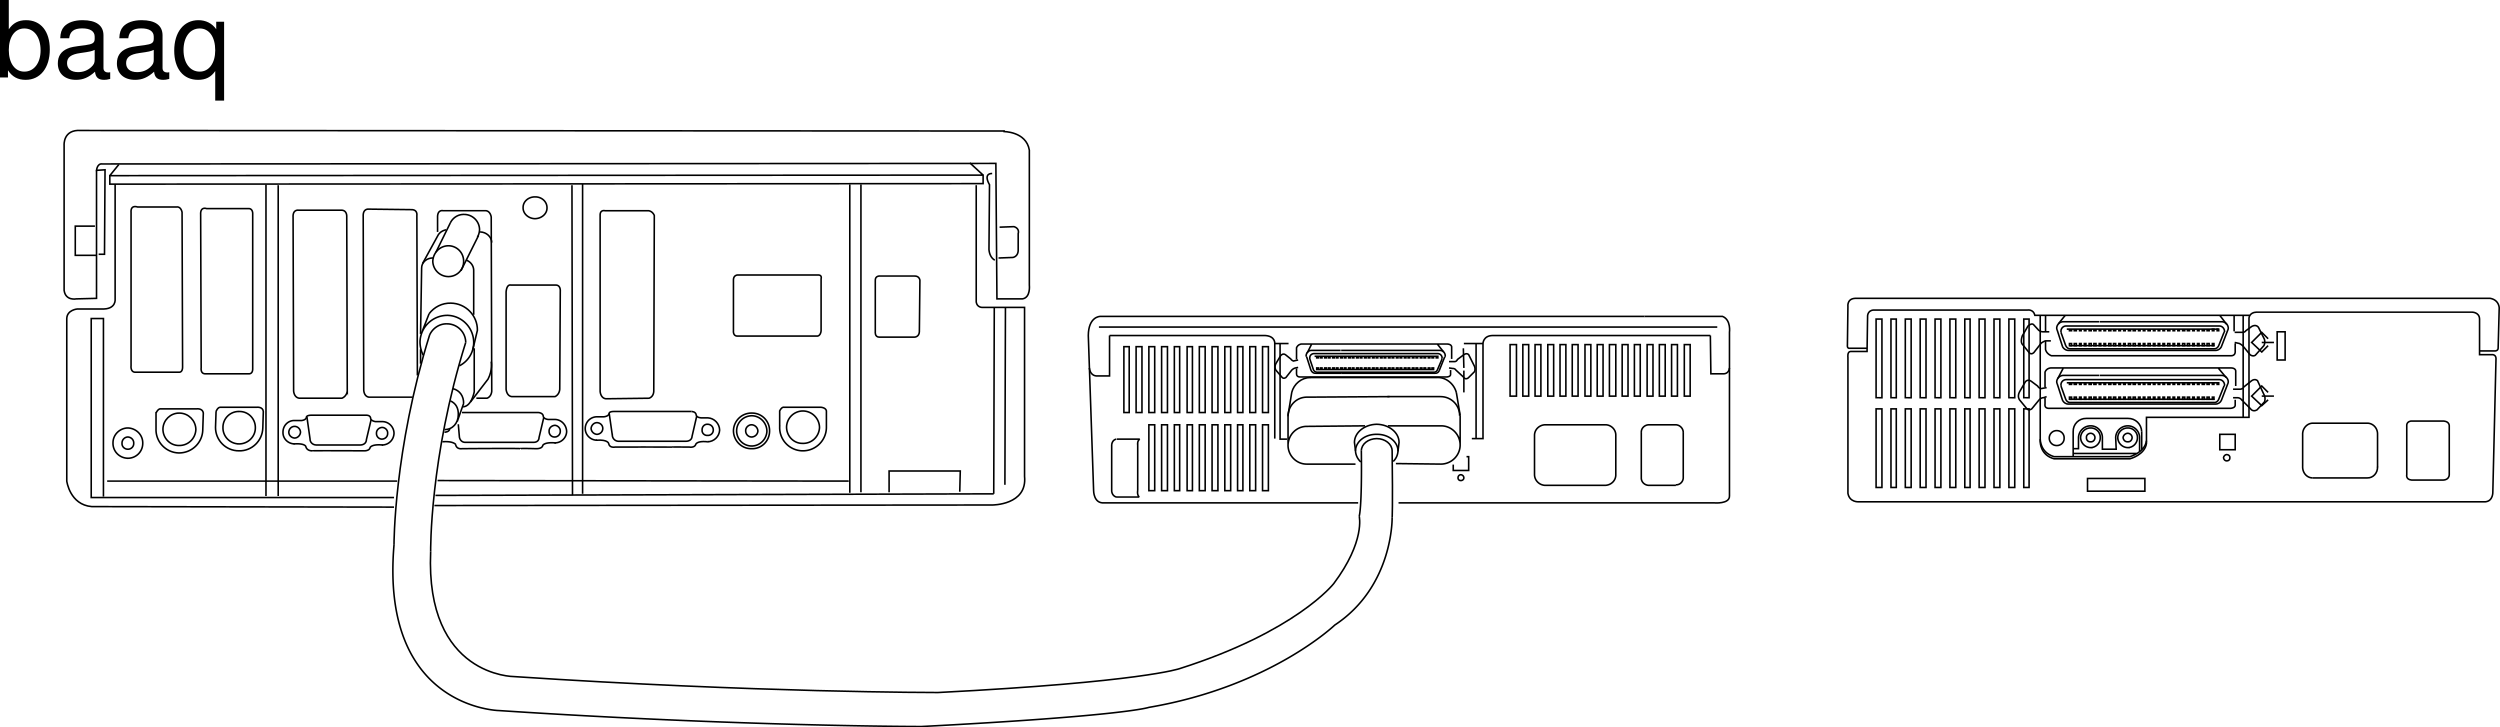 <svg xmlns="http://www.w3.org/2000/svg" xmlns:xlink="http://www.w3.org/1999/xlink" width="470.623" height="136.915"><defs><path id="a" d="M1.078-14.578V0h1.5v-1.344C3.375-.125 4.438.453 5.906.453c2.75 0 4.547-2.25 4.547-5.734 0-3.407-1.687-5.5-4.469-5.5-1.437 0-2.468.547-3.25 1.719v-5.516zm4.578 5.36c1.86 0 3.063 1.624 3.063 4.124 0 2.375-1.235 4-3.063 4-1.781 0-2.922-1.61-2.922-4.062 0-2.469 1.141-4.063 2.922-4.063zm0 0"/><path id="b" d="M10.703-.984c-.187.046-.265.046-.36.046-.577 0-.905-.296-.905-.828v-6.156c0-1.86-1.36-2.86-3.938-2.86-1.547 0-2.766.438-3.484 1.22-.47.546-.672 1.14-.72 2.187h1.688c.141-1.281.891-1.86 2.454-1.86 1.515 0 2.343.547 2.343 1.547v.454c-.015.718-.375.968-1.734 1.156-2.36.297-2.734.375-3.36.64C1.454-4.921.845-4 .845-2.64.844-.734 2.156.453 4.28.453 5.594.453 6.656 0 7.844-1.078 7.954 0 8.484.453 9.562.453c.36 0 .579-.031 1.141-.172zM7.781-3.297c0 .563-.156.89-.656 1.36-.688.625-1.5.937-2.484.937-1.297 0-2.063-.625-2.063-1.688 0-1.093.719-1.656 2.516-1.906 1.781-.25 2.125-.328 2.687-.593zm0 0"/><path id="c" d="M9.906 4.36v-14.844H8.422v1.406c-.781-1.11-1.969-1.703-3.344-1.703-2.766 0-4.562 2.265-4.562 5.734C.516-1.64 2.219.453 5 .453c1.453 0 2.453-.516 3.234-1.656v5.562zM5.312-9.22c1.782 0 2.922 1.578 2.922 4.125 0 2.39-1.156 4-2.921 4-1.829 0-3.047-1.625-3.047-4.062 0-2.438 1.218-4.063 3.046-4.063zm0 0"/></defs><path fill="none" stroke="#000" stroke-miterlimit="10" stroke-width=".3" d="M83.672 81.367c.488-.035.867-.184 1-.602m-.301-28.699c1.586.031 2.906-1.238 2.902-2.8a2.876 2.876 0 0 0-2.8-3c-1.606-.016-2.926 1.257-3 2.898a2.955 2.955 0 0 0 2.898 2.902zm3-11.699c-1.117-.04-2.133.625-2.598 1.597m5.2 2.5a3.21 3.21 0 0 0 .3-1.199c.008-1.566-1.261-2.887-2.902-2.898m.402 8.597c.825.32 1.372 1.043 1.399 1.903v8.398m.101 6.301v8.2c-.648 2.968-2.101 2.8-2.101 2.8"/><path fill="none" stroke="#000" stroke-miterlimit="10" stroke-width=".3" d="M81.57 48.566c-1.21-.055-2.222.824-2.199 1.898l-.2 12.403m.001 2.898v2.7M92.57 45.664c-.02-1.067-1-1.985-2.199-2"/><path fill="none" stroke="#000" stroke-miterlimit="10" stroke-width=".3" d="M83.973 43.265c-.664.133-1.196.488-1.5 1l-2.903 5.3m8.102 14.899a3.527 3.527 0 0 0-3.5-3.5c-1.45-.05-2.727.836-3.3 2.102"/><path fill="none" stroke="#000" stroke-miterlimit="10" stroke-width=".3" d="M80.773 59.066c.954-1.258 2.45-2.043 4.098-2 2.809.039 5.027 2.34 5 5.098l-.898 3.8"/><path fill="none" stroke="#000" stroke-miterlimit="10" stroke-width=".3" d="M86.473 68.867a4.9 4.9 0 0 0 2.699-4.301c.05-2.813-2.164-5.113-4.899-5.2-2.835-.015-5.136 2.2-5.203 5a5.539 5.539 0 0 0 .602 2.5m1.101-7.8-1.402 3.598m2.699-15.2 2.703-5.5m2 9 3.297-6.597"/><path fill="none" stroke="#000" stroke-miterlimit="10" stroke-width=".3" d="M74.172 102.566s-.05-17.8 6.7-39.5m6.8 1.398c-6.82 21.735-6.602 39.403-6.602 39.403"/><path fill="none" stroke="#000" stroke-miterlimit="10" stroke-width=".3" d="M83.672 80.867c1.555.015 2.598-1.239 2.601-2.801.051-1.242-.48-2.172-1.5-2.602m1.297 3.903 1.203-3.403m0 0c.036-1.363-.695-2.46-2-2.8m3.297 2.5 3.301-4.297c.902-1.72.602-3.301.602-3.301m217.097-8.5h14.703c1.63.66 1.297 3 1.297 3v30.8c.043 1.567-2.898 1.298-2.898 1.298h-59.399"/><path fill="none" stroke="#000" stroke-miterlimit="10" stroke-width=".3" d="M255.672 94.664h-47.8c-2.013.168-2-2.297-2-2.297l-1-29.203c.03-3.563 2.198-3.598 2.198-3.598h102.5m-102.699 2h116.402"/><path fill="none" stroke="#000" stroke-miterlimit="10" stroke-width=".3" d="M208.871 63.164h29.3c1.927.113 1.802 1.5 1.802 1.5v17.902m82-19.402h-41c-1.778.03-1.801 1.5-1.801 1.5v17.902h-2.102m-72-13.301c.215 1.68 1.5 1.5 1.5 1.5h2.301v-7.601m116.699 6.101c-.12 1.149-1.097 1.102-1.097 1.102h-2.403l-.097-7.203m-82 1.5h2.597m35.301 0v17.902m-36.898-17.902v18h1.3m14 2.203c0-1.258 1.297-2.297 2.899-2.301 1.601.004 2.883 1.043 2.898 2.3.137 10.93 0 12.598 0 12.598"/><path fill="none" stroke="#000" stroke-miterlimit="10" stroke-width=".3" d="m255.172 84.867-.2-1.602c.024-1.86 1.895-3.355 4.2-3.398 2.305.043 4.176 1.539 4.2 3.398l-.2 1.7"/><path fill="none" stroke="#000" stroke-miterlimit="10" stroke-width=".3" d="M262.273 86.867a2.934 2.934 0 0 0 .899-2c-.031-1.73-1.809-3.149-4-3.102-2.192-.047-3.965 1.371-4 3.102.035.812.394 1.539 1 2.097"/><path fill="none" stroke="#000" stroke-miterlimit="10" stroke-width=".3" d="M256.273 84.867c.133 10.93-.402 12.297-.402 12.297m54.402-17.2h5.297m-26.699 2v7.403m15.301-7.403v7.403m4.801-8v8.597m7.898-8.597v8.597m-26 1.403h11.3m8.102 0h5.2m-26.602-9.403c-.004-1.078.879-1.96 2-2h11.402m1.899 2c.039-1.078-.844-1.96-1.899-2m-.101 11.403c1.137-.04 2.02-.922 2-2m-15.301 0c.02 1.078.902 1.96 2 2m19.5-11.403c-.793.04-1.414.657-1.398 1.403m0 8.597c-.016.75.605 1.368 1.398 1.403m5.102-.102c.754.047 1.37-.57 1.398-1.3m0-8.598c-.027-.746-.644-1.364-1.398-1.403m-30-5.398v-9.7h-1.2v9.7zm2.3 0v-9.7h-1.101v9.7zm2.297 0v-9.7h-1.097v9.7zm2.403 0v-9.7h-1.102v9.7zm2.3 0v-9.7h-1.101v9.7zm2.297 0v-9.7h-1.097v9.7zm2.403 0v-9.7h-1.102v9.7zm2.3 0v-9.7h-1.101v9.7zm2.399 0v-9.7h-1.2v9.7zm2.301 0v-9.7h-1.102v9.7zm2.3 0v-9.7h-1.101v9.7zm2.399 0v-9.7h-1.102v9.7zm2.301 0v-9.7h-1.102v9.7zm2.3 0v-9.7h-1.101v9.7zm2.399 0v-9.7h-1.102v9.7zm-79.399 3.098V65.265h-1.101v12.399zm0 14.703V79.964h-1.101v12.403zm-2.402-14.703V65.265h-1.098v12.399zm0 14.703V79.964h-1.098v12.403zm-2.398-14.703V65.265h-1v12.399zm0 14.703V79.964h-1v12.403zm-2.301-14.703V65.265h-1.102v12.399zm0 14.703V79.964h-1.102v12.403zm-2.399-14.703V65.265h-1.101v12.399zm0 14.703V79.964h-1.101v12.403zm-2.402-14.703V65.265h-1.098v12.399zm0 14.703V79.964h-1.098v12.403zm-2.398-14.703V65.265h-1v12.399zm0 14.703V79.964h-1v12.403zm-2.403-14.703V65.265h-1v12.399zm0 14.703V79.964h-1v12.403zm-2.297-14.703V65.265h-1.101v12.399zm0 14.703V79.964h-1.101v12.403zm-2.402-14.703V65.265h-1.098v12.399zm0 14.703V79.964h-1.098v12.403zm-2.398-14.703V65.265h-1.102v12.399zm-2.403 0V65.265h-1v12.399zm-2.297 5h4.297m-4.398 10.902h4.3m-.3-10.199v9m-4.899-8.602v8.7m.899-9.801c-.848.132-.899 1.101-.899 1.101m5.297-1.101c-.53.34-.398 1.101-.398 1.101m-4.899 8.699c.133.993.899 1.102.899 1.102m4.301 0c-.473-.41-.301-1.2-.301-1.2m59.398-4.902v1.102h2.903v-2.602h-.403m-1.097 4.5c.343.02.59-.226.597-.5a.6.6 0 0 0-.597-.597c-.266.015-.512.261-.5.597-.012.274.234.52.5.5zm4.199-25.8h-3.602m0 5.101v4.102m-.097-8.301.097 3.7m191.203-3.2h2.899s.629.008.601-.602l.2-7.5s-.016-1.5-1.7-1.8H349.371c-1.7-.008-1.5 1.5-1.5 1.5l-.098 7.3c-.062.684.399.602.399.602h3.3"/><path fill="none" stroke="#000" stroke-miterlimit="10" stroke-width=".3" d="M423.57 59.367h-40.5c-.285-1.203-1.398-1-1.398-1h-29c-1.219.105-1.102 1.297-1.102 1.297l-.097 6.5h-3.102c-.66.027-.5 1.101-.5 1.101v25.602c.305 1.722 2 1.597 2 1.597h118c1.504-.144 1.402-1.898 1.402-1.898l.598-25.102c-.031-.656-.598-.699-.598-.699h-2.5v-6.7c-.023-1.304-1.402-1.3-1.402-1.3h-40.598c-1.316.035-1.402 1.102-1.402 1.102v18.699h-19.3v4.898c-.294 2.172-3.098 2.903-3.098 2.903h-14.301c-2.649-.73-2.602-3.203-2.602-3.203V59.367"/><path fill="none" stroke="#000" stroke-miterlimit="10" stroke-width=".3" d="M418.672 62.566c.043-.05.058-.14.101-.2-.043-.577-.484-1.015-1-1h-28.8c-.555-.015-.996.423-1 1 .004.06.02.15 0 .2m29.699 2.5c-.172.39-.524.64-.899.598h-27c-.37.043-.718-.207-.902-.598m-.898-2.5.898 2.5m29.801-2.5-1 2.5"/><path fill="none" stroke="#000" stroke-miterlimit="10" stroke-width=".3" d="M418.172 65.265a1.24 1.24 0 0 1-1.102.7h-21.797m24.098-3.801a.985.985 0 0 0 .102-.399 1.253 1.253 0 0 0-1.2-1.2h-23m-.101.001h-6.8c-.653.027-1.18.57-1.2 1.2.02.151.035.265.101.398m8 3.8h-5.902c-.48-.007-.894-.312-1.098-.699m-1-3.101 1 3.101m31.098-3.101-1.2 3.101m-29.101-3.301h28.602m-28.102 3.102h27.301m-26.898-2.801v-.3h-.403v.3zm.898 0v-.3h-.398v.3zm.902 0v-.3h-.3v.3zm.899 0v-.3h-.3v.3zm1 0v-.3h-.399v.3zm.898 0v-.3h-.398v.3zm.903 0v-.3h-.301v.3zm.898 0v-.3h-.3v.3zm1 0v-.3h-.398v.3zm.902 0v-.3h-.402v.3zm.899 0v-.3h-.3v.3zm.898 0v-.3h-.297v.3zm1 0v-.3h-.398v.3zm.903 0v-.3h-.403v.3zm.898 0v-.3h-.3v.3zm.902 0v-.3h-.3v.3zm1 0v-.3h-.402v.3zm.899 0v-.3h-.3v.3zm.898 0v-.3h-.297v.3zm.903 0v-.3h-.301v.3zm1 0v-.3h-.403v.3zm.898 0v-.3h-.3v.3zm.902 0v-.3h-.3v.3zm1 0v-.3h-.402v.3zm.899 0v-.3h-.399v.3zm.898 0v-.3h-.297v.3zm.903 0v-.3h-.301v.3zm1 0v-.3h-.403v.3zm.898 0v-.3h-.398v.3zm0 0"/><path fill="none" stroke="#000" stroke-miterlimit="10" stroke-width=".3" d="M416.773 62.265v-.3h-.3v.3zm.899 0v-.3h-.3v.3zm-27.699 2.801v-.402h-.403v.402zm.898 0v-.402h-.398v.402zm.902 0v-.402h-.3v.402zm.899 0v-.402h-.3v.402zm1 0v-.402h-.399v.402zm.898 0v-.402h-.398v.402zm.903 0v-.402h-.301v.402zm.898 0v-.402h-.3v.402zm1 0v-.402h-.398v.402zm.902 0v-.402h-.402v.402zm.899 0v-.402h-.3v.402zm.898 0v-.402h-.297v.402zm1 0v-.402h-.398v.402zm.903 0v-.402h-.403v.402zm.898 0v-.402h-.3v.402zm.902 0v-.402h-.3v.402zm1 0v-.402h-.402v.402zm.899 0v-.402h-.3v.402zm.898 0v-.402h-.297v.402zm.903 0v-.402h-.301v.402zm1 0v-.402h-.403v.402zm.898 0v-.402h-.3v.402zm.902 0v-.402h-.3v.402zm1 0v-.402h-.402v.402zm.899 0v-.402h-.399v.402zm.898 0v-.402h-.297v.402zm.903 0v-.402h-.301v.402zm1 0v-.402h-.403v.402zm.898 0v-.402h-.398v.402zm.902 0v-.402h-.3v.402zm1.899 7.598c.043-.04.058-.13.101-.2-.043-.566-.484-1.007-1-1h-28.8a.987.987 0 0 0-1 1c.004.07.02.16 0 .2m29.699 2.5c-.172.406-.524.652-.899.601h-27c-.37.05-.718-.195-.902-.601m-.898-2.5.898 2.5m29.801-2.5-1 2.5"/><path fill="none" stroke="#000" stroke-miterlimit="10" stroke-width=".3" d="M418.172 75.367c-.18.394-.598.703-1.102.699h-21.797m24.098-3.801c.07-.125.086-.234.102-.398-.016-.621-.54-1.164-1.2-1.203h-23m-.101 0h-6.8c-.653.039-1.18.582-1.2 1.203.02.164.035.273.101.398m8 3.801h-5.902c-.48.004-.894-.305-1.098-.7m-1-3.101 1 3.102m31.098-3.102-1.2 3.102m-29.101-3.301h28.602m-28.102 3.098h27.301m-26.898-2.797v-.301h-.403v.3zm.898 0v-.301h-.398v.3zm.902 0v-.301h-.3v.3zm.899 0v-.301h-.3v.3zm1 0v-.301h-.399v.3zm.898 0v-.301h-.398v.3zm.903 0v-.301h-.301v.3zm.898 0v-.301h-.3v.3zm1 0v-.301h-.398v.3zm.902 0v-.301h-.402v.3zm.899 0v-.301h-.3v.3zm.898 0v-.301h-.297v.3zm1 0v-.301h-.398v.3zm.903 0v-.301h-.403v.3zm.898 0v-.301h-.3v.3zm.902 0v-.301h-.3v.3zm1 0v-.301h-.402v.3zm.899 0v-.301h-.3v.3zm.898 0v-.301h-.297v.3zm.903 0v-.301h-.301v.3zm1 0v-.301h-.403v.3zm.898 0v-.301h-.3v.3zm.902 0v-.301h-.3v.3zm1 0v-.301h-.402v.3zm.899 0v-.301h-.399v.3zm.898 0v-.301h-.297v.3zm.903 0v-.301h-.301v.3zm1 0v-.301h-.403v.3zm.898 0v-.301h-.398v.3zm0 0"/><path fill="none" stroke="#000" stroke-miterlimit="10" stroke-width=".3" d="M416.773 72.367v-.301h-.3v.3zm.899 0v-.301h-.3v.3zm-27.699 2.797v-.399h-.403v.399zm.898 0v-.399h-.398v.399zm.902 0v-.399h-.3v.399zm.899 0v-.399h-.3v.399zm1 0v-.399h-.399v.399zm.898 0v-.399h-.398v.399zm.903 0v-.399h-.301v.399zm.898 0v-.399h-.3v.399zm1 0v-.399h-.398v.399zm.902 0v-.399h-.402v.399zm.899 0v-.399h-.3v.399zm.898 0v-.399h-.297v.399zm1 0v-.399h-.398v.399zm.903 0v-.399h-.403v.399zm.898 0v-.399h-.3v.399zm.902 0v-.399h-.3v.399zm1 0v-.399h-.402v.399zm.899 0v-.399h-.3v.399zm.898 0v-.399h-.297v.399zm.903 0v-.399h-.301v.399zm1 0v-.399h-.403v.399zm.898 0v-.399h-.3v.399zm.902 0v-.399h-.3v.399zm1 0v-.399h-.402v.399zm.899 0v-.399h-.399v.399zm.898 0v-.399h-.297v.399zm.903 0v-.399h-.301v.399zm1 0v-.399h-.403v.399zm.898 0v-.399h-.398v.399zm.902 0v-.399h-.3v.399zm5.5-15.797v19.199m-1.902-5.301h1.3c.474.024.7-.398.7-.398l1.5-1.203c.668-.457 1.102 0 1.102 0l1.3 2.8c.27.68 0 1.2 0 1.2l-1.402 1.5c-.797.449-1.2-.2-1.2-.2l-1.698-1.699c-.29-.433-.801-.398-.801-.398h-.8m-34.599-12.403h-1.203c-.394.02-.797-.3-.797-.3l-1-1.098c-.37-.277-1 .3-1 .3l-1.101 1.9c-.356 1.148 0 1.5 0 1.5l1.3 1.6c.43.516.9 0 .9 0l1.401-1.8c.598-.383.797-.402.797-.402h1m-.797 8.8-1.101.2c-.461-.184-.602-.5-.602-.5l-1.199-.899c-.664-.48-1.098.102-1.098.102l-1.101 1.898c-.473.914 0 1.5 0 1.5l1.398 1.7c.367.413.903 0 .903 0l1.398-1.7c.383-.433.8-.398.8-.398l.602-.203m-.203-15.297v3"/><path fill="none" stroke="#000" stroke-miterlimit="10" stroke-width=".3" d="M385.07 64.164v1.601c.188.887 1.102 1.2 1.102 1.2h33.8c.938.015.801-.9.801-.9v-1.401m-.101-.2.898.2s.266.136.602.402l1.398 1.7s.504.429 1 .1l1.602-1.8s.297-.496.101-1.2l-1.101-2.202s-.383-.704-1.3-.2l-1.099.801s-.164.297-.601.3h-1.5m-.102-.198v-3m-35.597 13.5v-2.801c.285-.79 1.097-.8 1.097-.8h33.903c.937.01.898.6.898.6v2.798m-.098 2.601v1c-.015.574-.902.602-.902.602h-34.2c-.878-.028-.698-.801-.698-.801v-1.2m2.5-13.902 1.3-1.597m-1.402 11.898 1-1.898m30.801-8.301-1.3-1.7m1.198 11.7-1.5-1.8m-17 13.898c.418.05.785-.317.801-.797a.852.852 0 0 0-.8-.801.92.92 0 0 0-.9.8c.048.481.415.848.9.798zm0 0"/><path fill="none" stroke="#000" stroke-miterlimit="10" stroke-width=".3" d="M400.57 84.265c.985-.023 1.813-.851 1.801-1.898.012-.989-.816-1.817-1.8-1.801-1.051-.016-1.88.812-1.9 1.8a1.926 1.926 0 0 0 1.9 1.9zm-7-1.101c.434.05.801-.317.801-.797 0-.422-.367-.79-.8-.801-.47.012-.837.379-.798.8-.039.481.329.848.797.798zm0 0"/><path fill="none" stroke="#000" stroke-miterlimit="10" stroke-width=".3" d="M393.57 84.265c1-.023 1.828-.851 1.801-1.898.027-.989-.8-1.817-1.8-1.801a1.874 1.874 0 0 0-1.9 1.8 1.945 1.945 0 0 0 1.9 1.9zm0 0"/><path fill="none" stroke="#000" stroke-miterlimit="10" stroke-width=".3" d="M390.273 84.464h1v-2.097a2.304 2.304 0 0 1 2.297-2.203c1.215 0 2.215 1 2.203 2.203v2.199h2.598l-.098-2.2c.032-1.202 1.032-2.202 2.297-2.202 1.2 0 2.2 1 2.203 2.203v2.597"/><path fill="none" stroke="#000" stroke-miterlimit="10" stroke-width=".3" d="M403.172 81.265c-.047-1.414-1.172-2.535-2.602-2.5h-7.797c-1.418-.035-2.543 1.086-2.5 2.5v4.7"/><path fill="none" stroke="#000" stroke-miterlimit="10" stroke-width=".3" d="M404.07 82.964c-.293 2.211-3.097 3-3.097 3h-14.301c-2.649-.789-2.602-3.3-2.602-3.3m19.102-1.399v3.5m-12.899.602h12m27.899-17.602v-5.3h-1.5v5.3zm-9.399 16.899v-2.899h-2.902v2.899zm-38.8-9.797V60.066h-1v14.8zm0 16.898v-14.8h-1v14.8zm-2.7-16.898V60.066h-1.101v14.8zm0 16.898v-14.8h-1.101v14.8zm-2.8-16.898V60.066h-1.102v14.8zm0 16.898v-14.8h-1.102v14.8zm-2.801-16.898V60.066h-1.102v14.8zm0 16.898v-14.8h-1.102v14.8zm-2.801-16.898V60.066h-1v14.8zm0 16.898v-14.8h-1v14.8zm-2.699-16.898V60.066h-1.102v14.8zm0 16.898v-14.8h-1.102v14.8zm-2.801-16.898V60.066h-1.098v14.8zm0 16.898v-14.8h-1.098v14.8zm-2.801-16.898V60.066h-1.097v14.8zm0 16.898v-14.8h-1.097v14.8zm-2.797-16.898V60.066h-1.101v14.8zm0 16.898v-14.8h-1.101v14.8zm-2.8-16.898V60.066h-1v14.8zm0 16.898v-14.8h-1v14.8zm-2.7-16.898V60.066h-1.101v14.8zm0 16.898v-14.8h-1.101v14.8zm49.5.699v-2.398h-10.8v2.398zm15.399-5.699c.371.012.64-.258.601-.601.04-.317-.23-.586-.601-.598-.29.012-.559.281-.602.598.043.343.313.613.602.601zm34.699-7.5h6.2c1.124.121 1 1 1 1v9.102c-.071 1.113-1.298 1-1.298 1h-5.8c-1.114-.098-.903-1-.903-1v-9.403c.098-.656.801-.699.801-.699zm-6.301 8.602c.043 1.18-.832 2.12-1.898 2.097h-10.3"/><path fill="none" stroke="#000" stroke-miterlimit="10" stroke-width=".3" d="M445.672 79.664c1.066.02 1.941.957 1.898 2.101v6.2m-1.898-8.301h-10.3c-1.048.02-1.923.957-1.9 2.101v6.102m.001 0c-.024 1.18.851 2.12 1.898 2.097m-48.199-6.097a1.338 1.338 0 0 0 1.398-1.403c.036-.773-.601-1.41-1.398-1.398a1.387 1.387 0 0 0-1.399 1.398c-.008.793.63 1.43 1.399 1.403zm39.801-20.102-1.2-1.2-1.902 1.9 1.902 1.8 1.2-1.2m-1.2-.601h2.297m-1.097 9.403-1.2-1.203-1.902 1.902 1.902 1.8 1.2-1.1m-1.2-.7h2.297M262.773 87.265l8.5.102c1.989-.024 3.594-1.637 3.598-3.602-.012-2.004-1.629-3.61-3.598-3.601h-10m-4.3 0-10.903.101c-1.976-.035-3.582 1.578-3.597 3.602.027 1.949 1.64 3.554 3.597 3.5h9.102m-12.699-3.5v-5.703m32.398 0v5.703m-.699-9.903c-.379-1.593-1.856-2.953-3.602-2.898h-24"/><path fill="none" stroke="#000" stroke-miterlimit="10" stroke-width=".3" d="M246.672 71.066c-1.672.016-3.102 1.219-3.5 2.8m0 .001-.7 4.297m32.399 0-.7-4.2M81.07 103.867c-1.023 23.523 15.703 23.5 15.703 23.5 45.524 3.023 79.797 3 79.797 3 38.477-1.977 45.5-4.5 45.5-4.5 21.977-6.977 29-16 29-16 5.977-7.977 4.801-12.703 4.801-12.703"/><path fill="none" stroke="#000" stroke-miterlimit="10" stroke-width=".3" d="M74.172 102.566c-2.625 30.824 19.8 31.2 19.8 31.2 45.45 3 79.5 3 79.5 3 38.45-2 42.801-3.602 42.801-3.602 22.899-3.899 35-15.5 35-15.5 11.024-7.274 10.797-20.2 10.797-20.2m9.403-29.898c-.028-.047-.016-.121 0-.2a.828.828 0 0 0-.801-.8h-23.3c-.47.008-.825.363-.802.8a.378.378 0 0 0 0 .2m24 2.098c-.11.238-.394.441-.699.402h-21.8a.826.826 0 0 1-.798-.402m-.703-2.098.703 2.098m24.2-2.098-.903 2.098"/><path fill="none" stroke="#000" stroke-miterlimit="10" stroke-width=".3" d="M270.973 69.664c-.114.398-.45.644-.801.601h-17.7m19.501-3.101c.058-.036.074-.125.097-.2-.023-.562-.449-1-1-1h-18.597m-.102 0h-5.5c-.535 0-.96.438-1 1 .04.075.055.164.102.2"/><path fill="none" stroke="#000" stroke-miterlimit="10" stroke-width=".3" d="M252.473 70.265h-4.801c-.383.043-.723-.203-.899-.601m-.8-2.5.8 2.5m25.2-2.5-1 2.5m-23.5-2.598h23.097m-22.699 2.5h22.102m-21.801-2.199v-.301h-.3v.3zm.699 0v-.301h-.3v.3zm.801 0v-.301h-.3v.3zm.699 0v-.301h-.3v.3zm.801 0v-.301h-.3v.3zm.699 0v-.301h-.3v.3zm.801 0v-.301h-.3v.3zm.699 0v-.301h-.3v.3zm.801 0v-.301h-.3v.3zm.699 0v-.301h-.3v.3zm.801 0v-.301h-.3v.3zm.699 0v-.301h-.3v.3zm.801 0v-.301h-.3v.3zm.699 0v-.301h-.3v.3zm.801 0v-.301h-.3v.3zm.699 0v-.301h-.3v.3zm.801 0v-.301h-.3v.3zm.699 0v-.301h-.3v.3zm.801 0v-.301h-.3v.3zm.699 0v-.301h-.3v.3zm.801 0v-.301h-.3v.3zm.699 0v-.301h-.3v.3zm.801 0v-.301h-.3v.3zm.699 0v-.301h-.3v.3zm.801 0v-.301h-.3v.3zm.699 0v-.301h-.3v.3zm.801 0v-.301h-.3v.3zm.699 0v-.301h-.3v.3zm.801 0v-.301h-.3v.3zm.699 0v-.301h-.3v.3zm.801 0v-.301h-.3v.3zm-22.5 2.199v-.3h-.3v.3zm.699 0v-.3h-.3v.3zm.801 0v-.3h-.3v.3zm.699 0v-.3h-.3v.3zm.801 0v-.3h-.3v.3zm.699 0v-.3h-.3v.3zm.801 0v-.3h-.3v.3zm.699 0v-.3h-.3v.3zm.801 0v-.3h-.3v.3zm.699 0v-.3h-.3v.3zm.801 0v-.3h-.3v.3zm.699 0v-.3h-.3v.3zm.801 0v-.3h-.3v.3zm.699 0v-.3h-.3v.3zm.801 0v-.3h-.3v.3zm.699 0v-.3h-.3v.3zm.801 0v-.3h-.3v.3zm.699 0v-.3h-.3v.3zm.801 0v-.3h-.3v.3zm.699 0v-.3h-.3v.3zm.801 0v-.3h-.3v.3zm.699 0v-.3h-.3v.3zm.801 0v-.3h-.3v.3zm.699 0v-.3h-.3v.3zm.801 0v-.3h-.3v.3zm.699 0v-.3h-.3v.3zm.801 0v-.3h-.3v.3zm.699 0v-.3h-.3v.3zm.801 0v-.3h-.3v.3zm.699 0v-.3h-.3v.3zm2.902-1.5h1.098c.352-.008.5-.402.5-.402l1.2-.899c.59-.394.902 0 .902 0l1.097 2.2c.215.593 0 1 0 1l-1.199 1.199c-.586.394-.898-.2-.898-.2l-1.403-1.3c-.222-.356-.597-.297-.597-.297l-.7-.102m-28.402-1.5-.898.2c-.38-.157-.5-.4-.5-.4l-1-.8c-.504-.332-.903.2-.903.2l-.898 1.5c-.328.718 0 1.199 0 1.199l1.2 1.402c.284.305.698 0 .698 0l1.102-1.402c.36-.356.7-.399.7-.399l.5-.101"/><path fill="none" stroke="#000" stroke-miterlimit="10" stroke-width=".3" d="M244.07 67.664v-2.2c.274-.656.903-.699.903-.699h27.5c.75.043.8.5.8.5v2.3m-.203 2.099v.8c.028.47-.699.5-.699.5h-27.7c-.702-.03-.6-.699-.6-.699v-.898m1.999-2.903.801-1.597m24.902 1.398-1.203-1.5m-81.398-40.101-173.899-.098c-3.457-.262-3.203 2.8-3.203 2.8v27.298c.282 2.023 2.301 1.601 2.301 1.601l3.8-.101V32.066"/><path fill="none" stroke="#000" stroke-miterlimit="10" stroke-width=".3" d="M17.871 42.566h-3.7v5.5h3.9m170.8-23.301s4.305-.066 4.902 3.5v25.399s.282 2.359-1.3 2.601h-4.801l-.2-25.5-168.199.102c-.984-.16-1.101 1.199-1.101 1.199l1.601-.102-.101 15.903H18.57"/><path fill="none" stroke="#000" stroke-miterlimit="10" stroke-width=".3" d="m20.672 33.066 164.398-.102v1.602l-164.398.098zm164.398-.102-2.5-2.3m-160.199.3-1.7 2.102m-1.198 60.398v-33.5h-2.301v33.7h57m7.801-.399 105.097-.3m2.102-1.7.101-33.3m-2.203 34.999.102-35m-6.5 34.602.101-3.902h-13.402v4m-5.301 0V34.765m-2.097 58v-58m-50.301-.199v58.398m-2-58.097.101 58.398m57-40.398c-.074-1.012.899-.903.899-.903h6.5c.93-.02 1 .801 1 .801l-.102 9.7c-.058.98-.898 1-.898 1h-6.7c-.824-.051-.699-1-.699-1zm0 0"/><path fill="none" stroke="#000" stroke-miterlimit="10" stroke-width=".3" d="M183.773 34.867v22c.164 1.011 1.098 1 1.098 1h8v31.797c.55 5.445-6.098 5.402-6.098 5.402l-105 .098m-7.601.3-56.899-.097c-4.128-.34-4.703-4.801-4.703-4.801V59.964c.055-1.648 2-1.8 2-1.8h4.5c2.89.152 2.602-1.899 2.602-1.899V34.664"/><path fill="none" stroke="#000" stroke-miterlimit="10" stroke-width=".3" d="M186.773 32.664c-1.793.02-.5 2.101-.5 2.101l-.101 12.2c.14 1.617 1.101 2 1.101 2m.899-6.2 2.7-.101c1.144.367.8 1.3.8 1.3v3.2c-.05 1.168-1 1.3-1 1.3l-2.7.102m-49.902 4.098c.04-.977.903-.899.903-.899h15c.836-.02.597.7.597.7v9.8c-.101.984-.699 1-.699 1h-15.098c-.82-.043-.703-1-.703-1zm-25.097-12.2c.015-1.02.898-.8.898-.8h8.2c.835.12 1.1.902 1.1.902l-.1 33.098c-.063 1.101-.9 1.3-.9 1.3l-8.1.102c-1.036-.11-1.098-1.402-1.098-1.402zm-57.801.403c-.067-1.465 1-1.301 1-1.301h8.101c1.086.02 1 1.2 1 1.2l.098 32.8a1.626 1.626 0 0 1-1 1.398h-8c-1.066-.125-1.098-1.398-1.098-1.398zm22.5 33.898h-8.2c-1.015-.133-1-1.398-1-1.398l-.1-32.703c-.04-1.414 1-1.297 1-1.297l8.1.097c1.192.012 1 1.102 1 1.102l.098 30.098m16.703-15.7c.141-1.582.899-1.3.899-1.3h8.5c.926.046.8 1.203.8 1.203l-.1 18.398c-.09 1.086-.9 1.399-.9 1.399h-8.1c-1.02-.102-1.099-1.399-1.099-1.399zm5.399-13.8c1.277-.008 2.308-.91 2.3-2 .04-1.172-.968-2.102-2.199-2.098-1.28-.035-2.312.863-2.3 2-.04 1.125.968 2.055 2.199 2.098zm50.398 42.3c1.743.07 3.133-1.285 3.203-3a3.158 3.158 0 0 0-3.101-3.097 3.091 3.091 0 0 0-3.102 3c-.008 1.73 1.352 3.125 3 3.097zm-9.597-1.199a1.21 1.21 0 0 0 1.199-1.101 1.236 1.236 0 0 0-1.2-1.2c-.585.012-1.105.512-1.1 1.102-.017.668.483 1.183 1.1 1.2zm0 0"/><path fill="none" stroke="#000" stroke-miterlimit="10" stroke-width=".3" d="M141.473 83.964c1.55.004 2.836-1.246 2.898-2.8-.023-1.57-1.273-2.852-2.8-2.899-1.598.004-2.88 1.254-2.9 2.8a2.857 2.857 0 0 0 2.802 2.9zm0 0"/><path fill="none" stroke="#000" stroke-miterlimit="10" stroke-width=".3" d="M141.473 84.464c1.855.075 3.394-1.425 3.398-3.3.047-1.875-1.453-3.415-3.3-3.399-1.903-.066-3.442 1.434-3.5 3.3.007 1.884 1.507 3.427 3.402 3.4zm5.3-7.097v3a4.37 4.37 0 0 0 4.297 4.5 4.43 4.43 0 0 0 4.5-4.403v-3.097c-.11-.668-1.097-.703-1.097-.703h-6.903c-.465-.051-.797.703-.797.703zm-101.8 6.199c1.699.016 3.09-1.34 3.097-3 .04-1.73-1.316-3.121-3-3.102a2.977 2.977 0 0 0-3.097 3c-.047 1.684 1.308 3.075 3 3.102zm0 0"/><path fill="none" stroke="#000" stroke-miterlimit="10" stroke-width=".3" d="m40.672 77.464-.102 3c-.007 2.41 1.946 4.414 4.403 4.403 2.425.078 4.43-1.875 4.5-4.301l.097-3.102c-.093-.925-1.199-.8-1.199-.8h-6.898c-.508-.004-.801.8-.801.8zm-7 6.403c1.738.05 3.129-1.305 3.2-3-.024-1.696-1.38-3.09-3.099-3.102-1.675-.031-3.066 1.324-3.101 3-.012 1.715 1.348 3.11 3 3.102zm0 0"/><path fill="none" stroke="#000" stroke-miterlimit="10" stroke-width=".3" d="M29.371 77.765v3c-.07 2.442 1.883 4.45 4.3 4.5 2.466.012 4.474-1.941 4.5-4.398l.102-3.102c-.132-.926-1.203-.8-1.203-.8h-6.898c-.469.027-.8.8-.8.8zm-5.301 6.801c.614.012 1.13-.492 1.102-1.102.043-.644-.457-1.16-1.102-1.199a1.131 1.131 0 0 0-1.097 1.2c-.047.577.457 1.097 1.097 1.1zm0 0"/><path fill="none" stroke="#000" stroke-miterlimit="10" stroke-width=".3" d="M24.07 86.265a2.786 2.786 0 0 0 2.801-2.8c.047-1.56-1.203-2.84-2.8-2.9-1.524.017-2.81 1.267-2.798 2.802-.05 1.59 1.2 2.87 2.797 2.898zm26 7.102V34.765m2.301 58.602v-58.5M20.172 90.566h54.601m7.598-.102 77.402.102m-122-50.199c-.066-1.535 1.098-1.102 1.098-1.102h7.902c.809-.023.797.899.797.899v29.3c-.007.97-.699.903-.699.903h-8.3c-.86-.063-.7-1.102-.7-1.102zm-13.101-.403c-.09-1.484 1.2-1 1.2-1h7.401c.829-.074 1 1 1 1l.098 29.102c.008 1.035-.598 1-.598 1h-8.402c-.84-.098-.7-1.2-.7-1.2zm87.699 42.903c-1.226-.008-2.21-1.016-2.2-2.203.024-1.262 1.028-2.243 2.302-2.2h1.199c.926-.109 1-.597 1-.597-.024-.438.898-.403.898-.403h14.602"/><path fill="none" stroke="#000" stroke-miterlimit="10" stroke-width=".3" d="M112.371 81.765c.606-.023 1.098-.496 1.102-1.101.011-.59-.465-1.082-1.102-1.098-.558.004-1.047.48-1.098 1.098a1.194 1.194 0 0 0 1.098 1.101zm-.199 1.102c.05 0 .101-.004.2 0"/><path fill="none" stroke="#000" stroke-miterlimit="10" stroke-width=".3" d="M112.371 82.867c2.016-.14 2.2.597 2.2.597.148.922 1.202.7 1.202.7s10.778-.032 10.899 0m6.5-1c1.23 0 2.234-.98 2.3-2.2-.034-1.23-1.011-2.234-2.199-2.3h-1.3c-.907-.094-.903-.5-.903-.5-.07-.72-.898-.7-.898-.7"/><path fill="none" stroke="#000" stroke-miterlimit="10" stroke-width=".3" d="M133.172 81.964c-.574.04-1.055-.453-1-1-.04-.644.453-1.12 1-1.097.644-.008 1.121.48 1.101 1.097a.999.999 0 0 1-1.101 1zm.199 1.2c-.047-.02-.101-.024-.2 0"/><path fill="none" stroke="#000" stroke-miterlimit="10" stroke-width=".3" d="M133.172 83.164c-2.012-.215-2.2.5-2.2.5-.242.671-1.199.5-1.199.5s-3.062-.028-3.101 0m-12-6.399.601 4.2a1.18 1.18 0 0 0 1.098 1.1h12.8c.587-.007 1.071-.331 1.102-.901l.899-3.899m-47.899 4.899c2.043-.168 2.5.5 2.5.5m1.2-6H98.57m-12.797 6c.157.984 1.2.8 1.2.8s10.91-.09 11 0m6.398-1.097c1.238.058 2.246-.918 2.3-2.102-.023-1.266-1.003-2.273-2.198-2.3h-1.301c-.895-.13-.899-.598-.899-.598-.062-.66-.902-.703-.902-.703h-2.8"/><path fill="none" stroke="#000" stroke-miterlimit="10" stroke-width=".3" d="M104.371 82.265c-.566.004-1.043-.488-1-1.101-.027-.582.461-1.059 1.102-1.098.554.055 1.03.547 1 1.098a1.054 1.054 0 0 1-1.102 1.101zm.199 1.102c-.039.043-.09.035-.097 0m0 0c-2.102-.153-2.301.5-2.301.5-.149.672-1.3.597-1.3.597s-2.829-.086-2.9 0m-11.699-4.597.2 2.297c.035.636.515 1.125 1.097 1.101h12.801c.602.035 1.082-.266 1.102-.898l.898-3.801m-46.898 5c-1.27-.012-2.246-1.02-2.2-2.2-.015-1.265.989-2.245 2.2-2.202h1.3c.887-.114.899-.598.899-.598.039-.442 1-.402 1-.402h10.2s.85-.082.901.601c0 0 .012.445.899.602h1.3c1.208 0 2.188 1.007 2.2 2.199-.043 1.258-1.05 2.238-2.3 2.2"/><path fill="none" stroke="#000" stroke-miterlimit="10" stroke-width=".3" d="M55.473 82.464c.566-.023 1.054-.5 1.097-1.097a1.14 1.14 0 0 0-1.097-1.102c-.598 0-1.086.477-1.102 1.102 0 .57.477 1.058 1.102 1.097zm-.2 1.102a.262.262 0 0 1 .098 0m0 0c2.078-.14 2.2.5 2.2.5.234.91 1.3.8 1.3.8m13-2.202a1.052 1.052 0 0 1-1-1.098c-.02-.606.473-1.086 1.102-1.102.562.035 1.043.524 1 1.102.027.613-.465 1.09-1.102 1.098zm.199 1.101c-.027.02-.082.012-.097 0m0 0c-2.09-.176-2.301.5-2.301.5-.168.676-1.2.602-1.2.602s-9.562-.051-9.6 0m-1.099-6.403.598 4.2c-.012.57.465 1.058 1.102 1.101m0 0h8.398c.621-.023 1.09-.39 1.102-1l.898-3.8m12.5-35.301v-2.7c-.047-1.547 1-1.3 1-1.3h8.102c.879.12 1 1.203 1 1.203l.097 32.797c-.117 1.101-.898 1.3-.898 1.3h-2m171.898-.3-15.5.101c-1.976-.035-3.582 1.578-3.597 3.602"/><path fill="none" stroke="#000" stroke-miterlimit="10" stroke-width=".3" d="M274.773 78.265c.024-2.004-1.59-3.61-3.601-3.601h-10"/><g transform="translate(-11.453 -3.61)"><use xlink:href="#a" width="100%" height="100%" x="10.375" y="18.188"/><use xlink:href="#b" width="100%" height="100%" x="21.495" y="18.188"/><use xlink:href="#b" width="100%" height="100%" x="32.615" y="18.188"/><use xlink:href="#c" width="100%" height="100%" x="43.735" y="18.188"/></g></svg>
